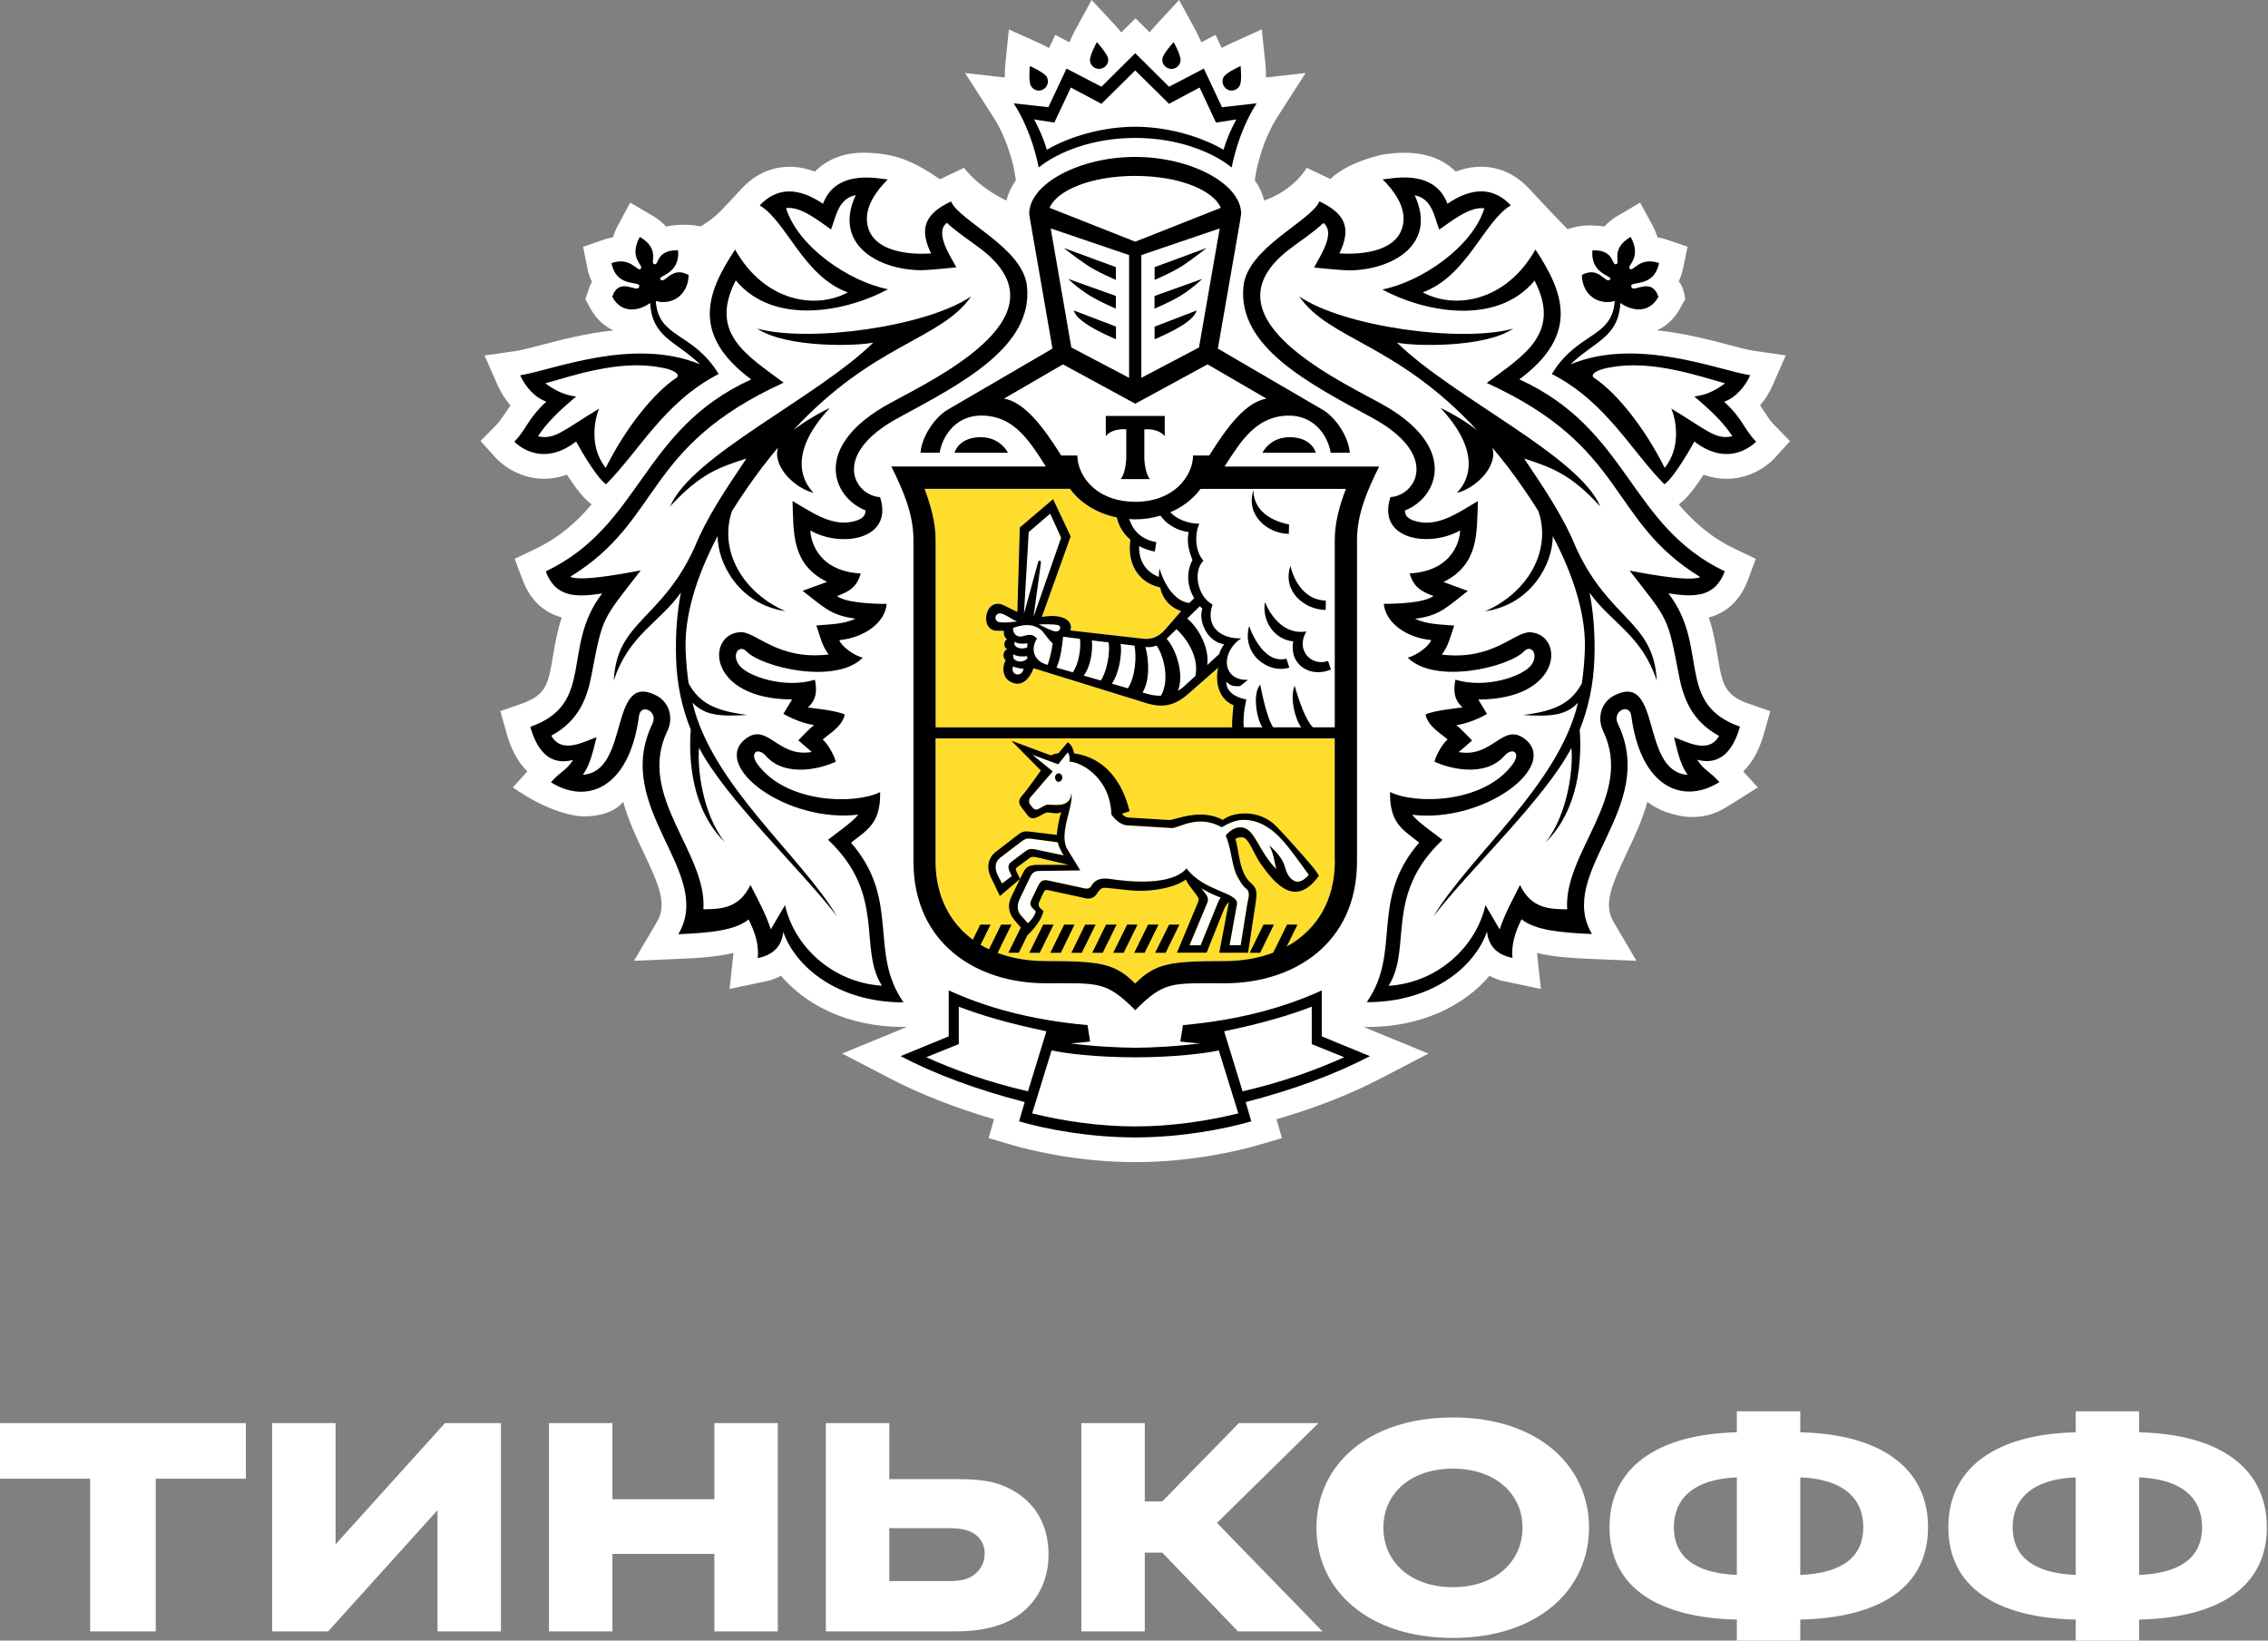 <?xml version="1.0" encoding="UTF-8"?> <svg xmlns="http://www.w3.org/2000/svg" width="940" height="680" viewBox="0 0 940 680" fill="none"><rect x="0" y="0" width="940" height="680" fill="#808080" stroke="none"/> <g clip-path="url(#clip0_894_829)"> <path d="M735.146 175.919C733.669 174.416 732.804 173.04 731.581 171.129C730.945 170.161 730.257 169.116 729.493 167.995C731.607 165.55 733.39 162.722 734.739 159.613L740.138 147.308L726.846 145.397C724.605 145.066 720.989 144.123 716.762 143.003C708.614 140.863 698.149 138.11 686.742 136.913C690.637 135.206 693.948 132.123 696.264 127.945L698.454 123.997C698.454 123.997 697.868 118.468 695.73 116.736C696.545 115.029 697.181 113.143 697.615 111.079L699.422 102.264L690.917 99.36C689.594 98.902 688.27 98.57 686.97 98.367C686.487 96.762 685.774 95.054 684.806 93.246L679.764 83.997L670.674 89.322C668.408 90.647 666.499 92.176 664.945 93.883C663.596 93.628 662.144 93.5 660.616 93.5C660.616 93.5 655.422 92.914 649.693 95.003L642.359 87.386L633.676 78.112C625.554 69.425 614.554 66.852 603.35 71.132C599.072 66.852 592.401 63.31 582.038 63.31C578.524 63.31 575.442 63.743 573.635 63.973C573.635 63.973 559.375 66.571 551.355 74.189L541.628 69.552C535.109 79.819 523.957 83.081 523.957 83.081C523.193 80.074 521.893 77.271 520.035 74.698L520.672 71.081C520.672 70.979 522.861 58.725 529.533 48.33L541.144 30.241L524.695 32.101C524.745 30.47 524.67 28.534 524.44 26.241L522.963 12.177L510.079 18.012C508.653 18.648 507.456 19.286 506.336 19.872L503.79 14.445L497.883 17.502C497.297 16.05 496.533 14.394 495.489 12.484L488.691 0L479.04 10.42C478.046 11.49 477.206 12.484 476.493 13.427L470.637 7.592L464.73 13.452C463.991 12.509 463.176 11.515 462.183 10.446L452.431 0L445.606 12.535C444.563 14.445 443.825 16.076 443.239 17.528L437.357 14.471L434.81 19.898C433.69 19.312 432.493 18.674 431.067 18.012L418.132 12.203L416.706 26.318C416.477 28.585 416.401 30.495 416.452 32.126L399.977 30.267L411.613 48.355C418.31 58.725 420.449 70.979 420.449 71.081L421.06 74.698C419.202 77.297 417.878 80.1 417.139 83.105C417.139 83.105 406.597 78.597 399.544 69.552L389.614 74.29C378.283 66.648 371.254 63.667 359.032 63.31C348.669 63.03 341.998 66.852 337.72 71.132C326.491 66.877 315.516 69.45 307.419 78.138C307.419 78.138 302.097 83.921 298.736 87.412C295.375 90.927 290.41 93.832 290.41 93.832C290.41 93.832 283.356 92.252 276.1 93.908C274.547 92.201 272.611 90.672 270.32 89.322L261.203 83.997L256.187 93.296C255.22 95.08 254.532 96.762 254.074 98.367C252.776 98.57 251.452 98.902 250.128 99.36L241.673 102.315L243.431 111.079C243.863 113.194 244.474 115.08 245.314 116.786C244.831 117.729 244.399 118.723 244.042 119.767L242.616 124.022L244.78 127.971C247.072 132.123 250.356 135.232 254.278 136.939C242.845 138.136 232.405 140.888 224.232 143.028C220.03 144.123 216.414 145.092 214.174 145.422L200.831 147.359L203.861 154.237L206.28 159.715C207.655 162.773 209.463 165.601 211.551 168.046C210.761 169.167 207.4 174.441 205.898 175.944L199.15 182.797L205.618 189.93C206.433 190.797 213.69 198.415 225.428 198.44C228.636 198.44 231.819 197.88 234.977 196.759C238.108 201.651 241.826 206.619 245.212 209.064C238.974 216.401 231.87 222.771 221.762 227.586L213.308 231.612L216.949 241.267C219.317 247.101 223.926 253.496 232.838 255.941C230.928 261.649 230.012 267.05 229.197 271.865C227.287 283.304 226.472 288.042 216.414 291.584L207.375 294.743L209.972 303.966C212.06 311.481 215.192 316.45 218.578 319.736L212.57 326.36C212.57 326.36 226.829 337.061 240.808 338.36C241.011 338.386 252.928 339.15 258.275 332.322C260.414 340.066 263.801 347.201 266.882 353.672C273.197 366.971 276.558 374.843 272.331 382.027L262.782 398.231L281.549 397.441C289.748 397.109 297.361 396.6 303.956 394.969C303.956 395.327 303.931 395.657 303.905 395.989L302.377 409.899L318.826 406.435C320.558 405.925 322.188 405.237 323.665 404.447C333.849 416.37 351.164 425.669 374.489 425.669H375.838L349.025 436.675L368.555 446.841C381.414 453.541 395.7 459.147 411.996 463.91L409.729 471.733L419.533 474.611C425.186 476.267 445.632 481.694 470.535 481.694C495.438 481.694 515.859 476.267 521.537 474.611L531.315 471.733L529.048 463.936C545.371 459.172 559.656 453.567 572.514 446.867L592.044 436.701L565.206 425.695H566.556C589.88 425.695 607.169 416.396 617.355 404.472C618.832 405.262 620.462 405.95 622.192 406.46L638.641 409.925L637.139 396.04C637.113 395.708 637.089 395.352 637.089 394.995C643.658 396.626 651.297 397.109 659.47 397.467L678.236 398.256L668.739 382.078C664.486 374.894 667.873 367.022 674.163 353.723C677.244 347.252 680.63 340.117 682.769 332.373C686.385 335.124 690.281 336.78 694.151 337.647C694.151 337.647 697.156 338.539 700.033 338.614C708.334 338.869 712.485 336.5 718.188 332.908L728.552 326.386L722.491 319.762C725.878 316.501 729.01 311.532 731.098 304.043L733.72 294.794L724.656 291.636C714.572 288.093 713.783 283.355 711.874 271.915C711.059 267.101 710.167 261.675 708.232 255.992C717.144 253.522 721.727 247.126 724.096 241.318L727.712 231.637L719.258 227.611C709.149 222.797 702.044 216.427 695.781 209.089C699.192 206.644 702.91 201.675 706.068 196.784C709.199 197.906 712.383 198.44 715.617 198.466C727.355 198.466 734.637 190.848 735.427 189.981L741.894 182.848L735.146 175.919Z" fill="white"></path> <path fill-rule="evenodd" clip-rule="evenodd" d="M387.787 301.469V223.764C387.787 216.529 385.699 209.292 383.203 202.644H443.475C449 210.235 459.032 215.33 470.542 215.33C482 215.33 492.032 210.235 497.583 202.644H557.854C555.307 209.318 553.245 216.529 553.245 223.764V301.469H387.787ZM470.516 407.656C462.088 399.275 456.078 398.357 433.366 398.357C406.222 398.357 387.787 382.434 387.787 356.983V306.029H553.22V356.983C553.22 382.434 534.81 398.357 507.616 398.357C484.928 398.332 478.918 399.275 470.516 407.656Z" fill="#FFDD2D"></path> <path d="M397.383 417.263V432.779L383.914 438.205C395.295 443.377 409.428 448.523 426.029 452.319L433.668 427.428C417.373 424.091 406.015 420.601 397.383 417.263Z" fill="white"></path> <path d="M470.508 438.282C454.593 438.282 441.2 436.626 435.853 435.403L427.781 461.517C440.462 464.625 455.306 466.918 470.508 466.918C485.658 466.918 500.503 464.651 513.235 461.517L505.138 435.403C499.79 436.651 486.448 438.282 470.508 438.282Z" fill="white"></path> <path d="M543.642 417.263C534.985 420.601 523.654 424.066 507.357 427.454L515.022 452.345C531.65 448.548 545.73 443.402 557.112 438.231L543.668 432.804V417.263H543.642Z" fill="white"></path> <path d="M369.168 166.95C390.251 155.562 441.788 130.493 406.852 103.461C402.091 99.793 396.846 96.48 392.44 92.379C386.992 96.582 394.478 107.028 396.362 110.85C396.362 110.85 384.725 112.021 381.95 112.021C363.973 111.945 345.13 101.296 354.679 80.889C347.524 82.367 346.658 89.245 344.469 95.13C339.885 92.022 331.915 85.348 325.779 86.29C330.769 102.263 351.777 116.659 368.072 119.919C351.598 128.887 321.042 135.562 304.976 116.25C293.695 138.085 309.406 147.205 324.811 158.644C266.17 185.421 274.828 215.458 236.353 239.101C241.343 241.444 263.598 236.732 265.584 236.451C257.232 247.279 253.336 251.865 250.892 257.139C248.549 262.081 247.505 267.661 245.189 279.686C243.38 289.189 240.07 298.666 228.51 304.959C233.043 313.162 243.101 306.742 247.302 305.647C246.741 306.513 245.315 316.398 241.547 321.162C261.306 319.888 252.165 278.208 271.925 288.246C277.501 291.049 279.182 297.622 276.609 302.997C263.623 329.799 293.135 353.416 291.53 376.906C298.788 376.855 306.3 376.652 311.035 366.843C313.506 371.734 317.325 378.613 319.464 385.237L325.371 375.174C329.012 391.836 344.545 407.224 365.527 408.6C355.52 392.753 367.513 371.123 343.196 348.117C346.225 345.671 353.228 340.958 355.723 337.748C325.881 341.264 294.739 317.646 308.871 306.437C318.114 299.125 322.163 314.309 336.422 311.761L330.846 306.946C332.806 305.009 335.047 302.488 337.364 300.577C331.304 299.839 324.683 295.966 324.683 295.966L328.299 289.978C293.339 289.927 292.447 263.177 306.655 262.107C313.327 261.623 321.959 273.928 343.475 271.354C340.725 268.043 339.631 263.024 338.331 259.33C343.526 258.846 349.638 258.897 354.552 256.502C344.036 255.152 341.387 251.61 332.628 244.987L342.788 241.267C328.045 233.904 328.936 221.089 328.478 207.738C336.193 212.171 345.258 219.051 354.933 215.866C357.225 215.101 358.702 214.032 358.753 211.637C344.952 206.109 336.092 184.835 369.168 166.95ZM343.985 169.039C325.524 188.784 333.519 200.605 337.237 204.248C330.361 202.771 320.101 194.006 322.442 185.523C320.254 188.147 318.013 191 315.721 193.93C311.137 200.045 307.038 206.032 303.397 211.841C297.795 228.502 308.056 245.7 325.524 253.317C306.121 250.464 297.413 233.191 297.464 222.185C288.195 239.713 283.764 255.712 284.172 269.139C284.35 274.132 284.783 278.794 285.445 283.201C289.902 291.66 297.057 294.769 309.813 296.322C298.228 297.061 292.091 296.526 287.05 291.227C294.943 325.188 331.864 354.588 346.888 379.759C331.838 360.193 300.698 331.048 289.8 309.978C288.959 317.595 290.996 337.111 300.468 349.11C286.514 335.379 285.42 314.589 286.337 302.411C282.797 293.647 280.557 283.864 280.251 272.731C279.97 262.489 280.683 253.598 282.237 245.623C273.426 258.158 260.695 262.998 254.431 282.081C255.653 257.469 274.013 257.088 287.763 227.203C293.084 214.134 300.824 202.847 309.381 190.058C298.508 193.625 290.36 196.172 277.78 209.955C286.718 188.809 338.357 165.04 362.013 142.033C354.908 143.537 325.906 144.275 313.862 136.225C335.684 142.135 384.242 135.384 402.575 122.849C389.92 141.065 362.369 142.11 328.835 178.339C333.112 174.924 338.816 171.485 343.985 169.039Z" fill="white"></path> <path d="M695.809 279.688C693.493 267.663 692.474 262.083 690.131 257.141C687.713 251.867 683.791 247.282 675.414 236.453C677.4 236.734 699.706 241.448 704.671 239.104C666.196 215.461 674.853 185.423 616.187 158.647C631.592 147.208 647.303 138.087 636.022 116.228C619.956 135.565 589.4 128.89 572.925 119.897C589.247 116.635 610.228 102.267 615.219 86.266C609.057 85.324 601.087 91.999 596.504 95.081C594.314 89.197 593.473 82.318 586.318 80.815C595.867 101.247 576.999 111.896 558.997 111.973C556.247 111.973 544.636 110.801 544.636 110.801C546.495 106.979 553.981 96.534 548.506 92.33C544.101 96.458 538.907 99.744 534.12 103.413C499.159 130.444 550.747 155.539 571.83 166.901C604.856 184.786 596.071 206.06 582.245 211.511C582.296 213.906 583.773 214.977 586.09 215.741C595.714 218.951 604.831 212.073 612.495 207.614C612.062 220.964 612.978 233.804 598.236 241.142L608.37 244.861C599.611 251.485 596.987 255.027 586.471 256.377C591.36 258.772 597.523 258.721 602.692 259.205C601.367 262.899 600.222 267.918 597.523 271.23C619.064 273.777 627.722 261.498 634.342 261.981C648.499 263.052 647.659 289.802 612.673 289.853L616.289 295.84C616.289 295.84 609.668 299.713 603.582 300.452C605.9 302.337 608.166 304.885 610.126 306.821L604.55 311.637C618.784 314.184 622.859 299 632.101 306.312C646.233 317.522 615.117 341.138 585.25 337.623C587.77 340.833 594.773 345.572 597.802 348.018C573.46 370.998 585.428 392.653 575.471 408.525C596.402 407.124 611.935 391.736 615.627 375.074L621.534 385.137C623.647 378.513 627.518 371.635 629.937 366.743C634.647 376.552 642.21 376.756 649.493 376.807C647.837 353.317 677.324 329.7 664.388 302.898C661.792 297.548 663.471 290.975 669.049 288.147C688.858 278.108 679.666 319.79 699.451 321.063C695.657 316.298 694.257 306.414 693.721 305.548C697.897 306.644 707.931 313.063 712.462 304.834C700.979 298.668 697.669 289.191 695.809 279.688ZM658.812 245.6C660.366 253.6 661.154 262.466 660.798 272.708C660.467 283.841 658.251 293.624 654.712 302.388C655.603 314.567 654.535 335.355 640.58 349.088C650.027 337.063 652.09 317.573 651.249 309.955C640.3 331.024 609.185 360.17 594.11 379.737C609.159 354.565 646.08 325.139 653.999 291.204C648.906 296.477 642.821 297.039 631.21 296.3C643.941 294.745 651.096 291.637 655.552 283.179C656.214 278.797 656.648 274.109 656.825 269.116C657.259 255.689 652.803 239.689 643.534 222.161C643.611 233.167 634.902 250.44 615.474 253.294C632.891 245.651 643.177 228.454 637.601 211.818C633.985 206.009 629.912 199.996 625.277 193.907C622.985 190.977 620.745 188.124 618.53 185.5C620.872 193.983 610.611 202.747 603.735 204.225C607.479 200.582 615.449 188.76 597.013 169.016C602.182 171.462 607.886 174.901 612.189 178.264C578.654 142.036 551.129 141.017 538.423 122.776C556.781 135.311 605.34 142.087 627.136 136.15C615.117 144.201 586.09 143.462 578.985 141.959C602.641 164.965 654.331 188.736 663.243 209.882C650.664 196.098 642.49 193.551 631.668 189.984C640.249 202.798 647.939 214.06 653.261 227.129C667.036 257.013 685.421 257.371 686.617 282.007C680.354 262.975 667.647 258.135 658.812 245.6Z" fill="white"></path> <path d="M497.552 202.617C492.025 210.209 481.968 215.304 470.535 215.304C467.861 215.304 465.289 214.999 462.845 214.54C463.533 217.674 465.137 220.91 468.472 223.686C467.123 232.781 471.044 241.291 480.797 243.508C481.84 248.145 484.693 251.635 489.531 253.29L482.731 261.138C480.109 264.144 476.697 265.112 473.947 264.756L443.596 261.316C444.919 257.953 441.405 254.055 431.78 255.711L443.697 222.336L436.439 206.872L422.665 218.642L421.646 253.647L415.713 250.769C408.074 247.456 405.808 261.392 413.091 261.443L416.019 261.469C415.815 262.895 416.273 264.475 417.419 264.985C416.044 265.545 415.636 268.118 417.343 269.036C415.611 269.876 415.357 272.526 416.757 273.673C415.255 276.245 414.974 281.825 420.297 283.227C424.676 284.373 427.426 279.684 428.318 276.959L475.551 291.583C482.197 293.494 486.984 292.423 492.535 287.558L504.86 276.78C503.306 283.838 505.826 290.181 511.2 292.296C511.2 292.296 510.359 298.767 510.69 301.443L527.215 301.468H553.238V223.763C553.238 216.528 555.302 209.292 557.848 202.617H527.215H497.552Z" fill="white"></path> <path d="M426.818 333.367L427.735 334.514C429.008 336.094 429.772 335.711 431.223 334.871L433.362 333.725C434.712 332.705 443.497 336.069 443.98 328.757C444.948 334.208 438.455 345.698 442.376 352.119L447.647 360.756L430.434 361.011C428.55 361.011 427.557 362.157 427.048 363.176L422.54 372.526C421.368 374.997 421.445 377.545 422.922 379.252L425.978 382.691C425.978 382.691 428.474 380.577 429.287 377.8L427.938 376.398C426.818 375.328 426.818 374.309 427.429 372.984L430.204 367.227C431.274 364.959 432.369 364.475 434.814 365.061L448.742 368.067C449.76 368.323 451.416 368.806 452.408 367.099C454.114 364.067 457.119 363.864 460.175 364.348C467.813 365.494 485.46 367.329 491.749 359.966C499.133 369.775 513.571 369.775 512.629 374.92L509.573 391.786H514.156L516.957 374.539C517.262 372.526 518.511 369.775 516.346 368.221C515.455 367.533 515.048 367.176 513.035 363.711C510.413 359.125 510.541 352.246 508.019 346.31C510.413 343.482 513.01 342.514 515.276 343.049C520.369 344.297 521.744 353.087 528.975 360.245C528.161 357.061 527.805 353.571 526.098 350.539C526.098 350.539 531.114 354.437 532.413 358.997C533.228 361.851 534.068 363.94 536.64 365.265C538.346 365.876 540.383 365.061 542.421 362.615C542.421 362.615 537.658 355.839 534.17 351.406C529.383 345.316 522.991 339.202 514.284 339.915C511.533 340.145 508.885 341.393 506.365 342.896C496.459 337.342 488.77 343.227 485.714 343.227L467.177 342.131C463.536 341.903 460.658 337.673 460.658 337.673C460.2 321.98 447.596 315.737 443.242 315.737C443.242 315.737 443.65 312.909 442.503 311.916L438.633 316.782L427.887 312.858L436.316 319.763L427.174 330.387C426.233 331.432 426.36 332.807 426.818 333.367Z" fill="white"></path> <path d="M414.675 355.403C412.078 357.415 412.205 360.218 413.759 363.352L415.312 366.256L419.36 363.173L418.444 361.186C417.782 359.785 417.808 358.358 418.953 357.466L424.759 353.084C426.389 351.887 426.898 351.76 428.63 352.014L440.876 354.588C440.876 354.588 439.018 351.887 438.407 349.135L426.872 347.606C425.242 347.403 424.25 348.091 422.824 349.186L414.675 355.403Z" fill="white"></path> <path d="M492.994 391.785H497.629L505.063 373.467C505.318 372.83 505.674 372.55 505.955 372.015C502.619 370.69 500.658 369.773 497.883 368.168C499.742 370.665 501.193 371.735 500.429 374.053L492.994 391.785Z" fill="white"></path> <path d="M496.941 144.022L505.522 94.674L473.006 105.731V156.608L496.941 144.022ZM478.505 110.724L500.072 102.776C500.072 102.776 495.871 106.189 490.855 109.628C486.399 112.711 478.505 115.998 478.505 115.998V110.724ZM478.505 122.673L498.239 115.615C498.239 115.615 495.871 118.113 490.88 121.552C486.424 124.609 478.531 127.895 478.531 127.895V122.673H478.505ZM478.505 135.36L495.871 128.685C495.871 128.685 495.871 130.8 490.855 134.214C486.399 137.297 478.505 140.583 478.505 140.583V135.36Z" fill="white"></path> <path d="M439.089 187.663L439.802 188.81H446.499L446.575 189.982C446.652 191.104 446.907 192.25 447.288 193.421C448.333 196.606 450.395 199.944 453.705 202.644C457.55 205.753 463.101 207.995 470.485 207.995C486.502 207.995 493.733 197.626 494.421 189.982L494.472 188.81H501.193L501.906 187.663C508.222 177.779 515.937 166.798 524.899 165.219L500.455 151.027L470.485 167.333L440.489 151.027L416.07 165.219C425.034 166.773 432.749 177.779 439.089 187.663Z" fill="white"></path> <path d="M467.969 156.608V105.731L435.504 94.674L444.033 144.022L467.969 156.608ZM462.494 140.634C462.494 140.634 454.6 137.323 450.145 134.265C445.129 130.851 445.129 128.711 445.129 128.711L462.519 135.386V140.634H462.494ZM462.494 110.724V115.998C462.494 115.998 454.6 112.711 450.145 109.628C445.103 106.189 440.876 102.776 440.876 102.776L462.494 110.724ZM462.494 122.673V127.921C462.494 127.921 454.6 124.635 450.145 121.577C445.103 118.138 442.761 115.641 442.761 115.641L462.494 122.673Z" fill="white"></path> <path d="M470.508 72.915C451.945 72.915 438.017 79.004 434.986 86.138L470.508 100.176L505.978 86.138C502.973 79.004 489.07 72.915 470.508 72.915Z" fill="white"></path> <path d="M470.512 52.532C484.186 52.532 497.885 56.685 507.102 62.061C508.605 57.093 510.209 53.551 512.399 49.501L503.997 50.8L497.197 36.278L484.492 43.03L470.512 29.196L456.507 43.03L443.827 36.278L436.978 50.8L428.574 49.501C430.764 53.551 432.343 57.093 433.897 62.061C443.14 56.685 456.788 52.532 470.512 52.532Z" fill="white"></path> <path d="M702.224 164.376C706.807 163.791 710.5 162.262 715.007 158.898C705.305 156.326 684.985 148.963 667.645 152.275C661.916 153.039 658.734 155.357 660.77 156.682C670.09 162.873 681.599 177.216 689.976 193.956C697.335 184.809 694.254 172.809 692.7 169.37C707.367 178.21 711.213 182.516 718.011 180.834C714.369 175.255 709.251 170.236 702.224 164.376Z" fill="white"></path> <path d="M251.045 193.932C259.422 177.194 270.931 162.851 280.276 156.659C282.364 155.335 279.13 153.016 273.452 152.252C256.086 148.966 235.716 156.303 226.015 158.876C230.572 162.24 234.188 163.768 238.823 164.354C231.77 170.239 226.651 175.233 223.01 180.812C229.859 182.493 233.679 178.188 248.32 169.347C246.818 172.812 243.711 184.786 251.045 193.932Z" fill="white"></path> <path fill-rule="evenodd" clip-rule="evenodd" d="M352.718 349.29C359.466 343.939 365.067 341.263 364.788 328.296C354.653 333.493 325.906 333.213 313.887 316.653C310.5 311.94 314.116 309.571 317.4 313.29C325.625 322.615 340.852 318.386 346.403 315.71C345.512 312.501 343.042 308.322 340.98 306.539C343.068 304.501 348.95 301.443 350.146 296.195C347.014 294.488 334.817 293.265 334.817 293.265C336.779 291.38 339.222 288.756 337.746 281.75C325.294 285.572 309.889 280.374 306.401 275.763C302.963 271.227 306.478 266.973 309.38 269.979C315.593 276.501 346.199 283.966 357.582 272.629C353.355 271.457 348.695 267.686 347.854 265.342C358.397 264.273 366.799 258.056 367.487 250.311C361.655 250.311 350.655 249.878 346.886 247.075C351.928 245.216 355.137 243.381 356.741 237.725C337.466 236.554 335.938 222.235 335.836 219.866C348.389 227.101 370.491 223.891 364.762 206.057C354.322 205.497 343.806 188.606 372.503 173.09C398.603 158.951 428.267 143.715 425.644 118.621C423.938 102.57 397.533 91.615 394.172 83.488C383.146 88.736 380.931 94.825 385.896 105.041C385.896 105.041 361.324 107.487 359.389 92.354C358.549 85.577 363.081 79.233 367.945 74.367C365.195 74.367 346.683 69.399 341.106 84.481C330.743 77.399 321.857 77.654 314.88 85.143C326.032 91.767 332.933 114.493 351.368 121.193C338.254 128.301 317.044 125.321 304.669 103.461C292.956 121.117 286.209 138.594 311.341 157.269C265.634 178.083 265.966 217.879 226.192 236.833C230.215 247.661 238.72 247.661 249.568 245.98C232.379 268.323 247.021 291.711 219.801 301.265C222.347 310.386 227.465 317.672 237.498 314.997C234.646 319.455 232.762 319.353 228.331 324.245C243.201 333.621 260.848 326.844 264.845 296.755C265.558 291.38 272.942 294.743 270.396 300.017C253.437 335.099 296.318 361.493 281.142 387.225C294.509 386.663 304.72 385.619 310.271 381.11C312.996 386.511 314.651 391.861 314.04 397.135C321.424 395.632 324.123 391.275 324.632 386.231C329.471 400.371 346.785 415.478 374.489 415.478C359.797 394.486 373.471 373.212 352.718 349.29ZM325.37 375.148L319.464 385.211C317.349 378.587 313.505 371.709 311.035 366.818C306.274 376.626 298.762 376.83 291.53 376.881C293.134 353.391 263.623 329.774 276.609 302.972C279.206 297.622 277.5 291.049 271.923 288.221C252.139 278.183 261.305 319.863 241.547 321.137C245.315 316.372 246.74 306.488 247.301 305.621C243.099 306.717 233.041 313.137 228.51 304.934C240.07 298.641 243.38 289.164 245.188 279.661C247.479 267.635 248.549 262.056 250.866 257.113C253.31 251.84 257.206 247.254 265.558 236.426C263.572 236.706 241.343 241.42 236.327 239.076C274.802 215.433 266.144 185.395 324.785 158.619C309.405 147.18 293.694 138.059 304.95 116.226C321.016 135.537 351.547 128.862 368.047 119.894C351.751 116.633 330.743 102.264 325.778 86.265C331.914 85.322 339.884 91.997 344.443 95.105C346.658 89.194 347.524 82.341 354.679 80.863C345.13 101.27 363.973 111.92 381.95 111.997C384.75 111.997 396.362 110.824 396.362 110.824C394.502 107.003 386.991 96.557 392.44 92.354C396.845 96.481 402.091 99.767 406.852 103.436C441.813 130.492 390.25 155.562 369.167 166.951C336.09 184.835 344.952 206.134 358.753 211.561C358.702 213.955 357.225 215.025 354.933 215.79C345.258 219 336.192 212.095 328.477 207.662C328.935 221.013 328.019 233.853 342.787 241.19L332.627 244.884C341.361 251.534 344.035 255.049 354.551 256.425C349.637 258.82 343.551 258.769 338.331 259.254C339.656 262.947 340.725 267.967 343.475 271.278C321.959 273.827 313.327 261.546 306.655 262.031C292.447 263.1 293.338 289.852 328.299 289.903L324.683 295.889C324.683 295.889 331.303 299.762 337.39 300.5C335.072 302.386 332.831 304.934 330.871 306.869L336.447 311.685C322.163 314.232 318.139 299.048 308.87 306.36C294.739 317.57 325.88 341.188 355.722 337.671C353.228 340.882 346.199 345.621 343.195 348.066C367.512 371.047 355.519 392.702 365.526 408.575C344.545 407.198 329.012 391.784 325.37 375.148Z" fill="black"></path> <path fill-rule="evenodd" clip-rule="evenodd" d="M286.999 291.229C292.066 296.502 298.177 297.063 309.762 296.324C297.006 294.77 289.851 291.661 285.395 283.204C284.758 278.822 284.326 274.133 284.147 269.14C283.74 255.713 288.17 239.714 297.439 222.186C297.388 233.166 306.071 250.439 325.499 253.318C308.032 245.676 297.77 228.478 303.371 211.842C307.013 206.033 311.113 200.02 315.696 193.932C317.987 191.002 320.228 188.148 322.418 185.524C320.075 194.008 330.337 202.772 337.212 204.249C333.494 200.606 325.499 188.811 343.96 169.067C338.816 171.512 333.112 174.951 328.784 178.314C362.294 142.086 389.869 141.067 402.525 122.826C384.191 135.361 335.634 142.137 313.812 136.2C325.855 144.251 354.858 143.512 361.962 142.009C338.333 165.015 286.693 188.786 277.731 209.932C290.309 196.123 298.457 193.601 309.355 190.059C300.775 202.874 293.06 214.135 287.737 227.205C273.987 257.063 255.603 257.446 254.406 282.057C260.671 262.974 273.402 258.134 282.212 245.599C280.659 253.599 279.92 262.465 280.2 272.707C280.506 283.84 282.747 293.623 286.286 302.387C285.395 314.566 286.464 335.354 300.418 349.087C290.946 337.087 288.908 317.572 289.749 309.954C300.673 331.023 331.814 360.169 346.863 379.736C331.814 354.59 294.918 325.189 286.999 291.229Z" fill="black"></path> <path fill-rule="evenodd" clip-rule="evenodd" d="M631.691 190.057C642.513 193.624 650.687 196.147 663.265 209.955C654.354 188.809 602.638 165.039 579.008 142.034C586.112 143.511 615.14 144.276 627.159 136.225C605.363 142.161 556.805 135.384 538.445 122.849C551.127 141.091 578.678 142.11 612.212 178.338C607.909 174.975 602.205 171.536 597.036 169.09C615.472 188.835 607.502 200.656 603.759 204.299C610.633 202.822 620.895 194.058 618.552 185.573C620.768 188.198 623.008 191.051 625.3 193.981C629.908 200.096 633.983 206.082 637.624 211.891C643.226 228.554 632.939 245.75 615.522 253.368C634.951 250.515 643.659 233.215 643.558 222.235C652.851 239.763 657.282 255.763 656.874 269.189C656.696 274.182 656.263 278.845 655.601 283.253C651.12 291.71 643.965 294.819 631.233 296.373C642.845 297.086 648.93 296.552 654.022 291.278C646.103 325.239 609.207 354.639 594.133 379.81C609.207 360.244 640.298 331.099 651.273 310.028C652.113 317.646 650.076 337.161 640.604 349.162C654.557 335.43 655.627 314.64 654.735 302.462C658.249 293.698 660.464 283.915 660.821 272.781C661.152 262.539 660.362 253.648 658.835 245.674C667.67 258.208 680.376 263.05 686.666 282.132C685.469 257.495 667.085 257.113 653.309 227.254C647.962 214.107 640.272 202.847 631.691 190.057Z" fill="black"></path> <path fill-rule="evenodd" clip-rule="evenodd" d="M691.481 245.927C702.303 247.635 710.809 247.635 714.857 236.807C675.083 217.852 675.415 178.082 629.708 157.243C654.84 138.593 648.068 121.09 636.38 103.435C624.03 125.294 602.744 128.275 589.681 121.167C608.065 114.466 615.017 91.741 626.169 85.117C619.192 77.626 610.28 77.372 599.917 84.454C594.315 69.372 575.829 74.34 573.053 74.34C577.891 79.18 582.475 85.525 581.609 92.327C579.7 107.461 555.128 105.014 555.128 105.014C560.093 94.798 557.877 88.709 546.852 83.46C543.491 91.588 517.112 102.543 515.38 118.593C512.732 143.688 542.446 158.923 568.521 173.064C597.217 188.579 586.702 205.496 576.287 206.031C570.507 223.865 592.609 227.075 605.187 219.839C605.136 222.209 603.533 236.526 584.257 237.699C585.887 243.355 589.07 245.188 594.112 247.049C590.343 249.877 579.343 250.284 573.537 250.284C574.224 258.029 582.653 264.271 593.195 265.316C592.354 267.66 587.67 271.431 583.467 272.602C594.85 283.939 625.456 276.475 631.67 269.953C634.521 266.947 638.01 271.201 634.597 275.736C631.083 280.372 615.704 285.57 603.227 281.722C601.801 288.704 604.195 291.353 606.155 293.239C606.155 293.239 593.959 294.461 590.801 296.169C591.998 301.417 597.905 304.448 599.968 306.512C597.879 308.295 595.41 312.473 594.519 315.684C600.12 318.384 615.347 322.588 623.521 313.263C626.831 309.569 630.447 311.913 627.06 316.627C615.042 333.186 586.295 333.441 576.135 328.269C575.854 341.237 581.456 343.913 588.204 349.262C567.426 373.186 581.151 394.459 566.458 415.401C594.137 415.401 611.452 400.293 616.29 386.153C616.85 391.172 619.497 395.554 626.856 397.057C626.297 391.783 627.926 386.433 630.625 381.032C636.227 385.542 646.438 386.586 659.805 387.146C644.655 361.415 687.535 335.021 670.526 299.939C668.005 294.665 675.389 291.302 676.102 296.678C680.074 326.766 697.746 333.543 712.641 324.168C708.16 319.276 706.301 319.378 703.449 314.919C713.482 317.594 718.575 310.308 721.146 301.187C694.054 291.659 708.695 268.271 691.481 245.927ZM693.773 305.646C694.309 306.512 695.709 316.397 699.502 321.162C679.718 319.887 688.884 278.207 669.1 288.245C663.523 291.048 661.869 297.621 664.44 302.996C677.375 329.798 647.889 353.416 649.545 376.905C642.262 376.855 634.699 376.65 629.989 366.841C627.569 371.734 623.674 378.612 621.561 385.236L615.653 375.173C611.986 391.834 596.453 407.223 575.523 408.624C585.48 392.777 573.511 371.121 597.854 348.116C594.799 345.67 587.796 340.932 585.276 337.721C615.143 341.237 646.259 317.621 632.128 306.41C622.885 299.098 618.81 314.283 604.576 311.734L610.153 306.92C608.192 304.984 605.926 302.461 603.608 300.551C609.695 299.812 616.315 295.939 616.315 295.939L612.699 289.952C647.66 289.901 648.5 263.15 634.368 262.08C627.722 261.596 619.065 273.901 597.549 271.329C600.273 268.016 601.394 262.997 602.718 259.303C597.523 258.819 591.386 258.87 586.498 256.475C597.014 255.125 599.662 251.584 608.396 244.96L598.262 241.24C613.004 233.877 612.063 221.062 612.521 207.713C604.831 212.146 595.715 219.024 586.116 215.84C583.824 215.075 582.322 214.005 582.271 211.61C596.097 206.158 604.908 184.885 571.857 167C550.799 155.612 499.21 130.542 534.146 103.511C538.933 99.843 544.127 96.531 548.507 92.429C553.981 96.632 546.496 107.078 544.636 110.9C544.636 110.9 556.248 112.071 558.997 112.071C577 111.995 595.868 101.346 586.319 80.913C593.475 82.391 594.315 89.295 596.504 95.18C601.088 92.072 609.033 85.423 615.22 86.365C610.204 102.34 589.247 116.734 572.926 119.994C589.4 128.963 619.956 135.638 636.023 116.326C647.278 138.16 631.593 147.281 616.188 158.72C674.855 185.471 666.172 215.534 704.671 239.177C699.706 241.52 677.401 236.807 675.415 236.526C683.817 247.354 687.739 251.94 690.132 257.214C692.475 262.156 693.494 267.711 695.811 279.761C697.644 289.264 700.979 298.741 712.488 305.035C707.982 313.162 697.95 306.741 693.773 305.646Z" fill="black"></path> <path fill-rule="evenodd" clip-rule="evenodd" d="M414.414 371.405L422.792 364.297L421.518 361.749C420.602 359.915 421.086 359.813 422.054 359.1L426.485 355.813C427.502 354.972 428.572 355.074 429.82 355.38L443.085 358.488H429.081C425.847 358.691 424.906 359.94 423.734 362.335L422.767 364.297L419.177 371.685C417.954 374.233 417.317 377.621 420.526 381.442L423.072 384.474L417.928 394.895H422.257L425.822 387.659C426.102 387.404 431.373 382.589 432.493 377.621C430.965 376.373 429.896 375.506 430.737 373.774L432.34 370.309C432.876 369.163 433.053 368.705 434.581 368.984L448.484 371.991C450.216 372.474 452.762 373.239 454.62 370.436C456.531 367.532 456.785 367.838 461.215 368.271L468.319 369.035C478.021 369.953 487.722 367.532 491.491 364.526C492.815 367.532 495.438 369.851 496.66 372.195C497.118 373.061 496.354 374.284 495.769 375.812L487.799 394.869H500.097L507.049 377.494C507.686 375.838 508.627 374.513 509.34 373.851L505.343 394.895H517.285L520.442 374.08C521.13 369.443 520.723 367.966 518.508 366.054C513.542 361.851 513.643 353.036 512.04 347.685C512.88 347.202 513.873 346.946 515.045 347.1C517.642 347.329 519.602 353.979 522.658 358.259C528.768 366.844 537.095 376.322 546.644 362.971C545.727 361.444 544.734 360.067 543.563 358.742L540.89 355.609C539.336 353.877 531.952 345.418 528.87 342.387C521.868 335.329 511.123 336.4 506.845 339.839C497.143 334.743 486.908 340.094 484.489 339.89L467.785 338.87C467.021 338.819 465.876 338.565 465.061 337.266L468.167 336.247C465.265 324.145 457.957 314.03 445.2 312.273C445.2 312.273 444.461 308.451 442.5 307.712L438.681 312.196C437.611 312.349 436.44 312.68 435.472 313.088L419.177 307.024L431.399 319.381C431.399 319.381 425.058 328.374 423.25 330.208C422.054 331.89 422.156 333.189 423.505 334.794L425.873 337.903C427.096 339.508 428.445 339.457 430.405 338.463L433.079 337.062C434.251 336.093 438.171 338.005 439.852 336.476C438.782 339.992 438.248 343.38 437.994 346.056L427.019 344.73C424.625 344.399 423.531 344.73 422.079 345.877L412.709 353.087C409.653 355.431 408.711 359.481 410.596 363.431L414.414 371.405ZM505.062 373.468L497.628 391.812H492.993L500.429 374.054C501.193 371.761 499.741 370.691 497.882 368.194C500.633 369.749 502.619 370.768 505.954 372.042C505.674 372.551 505.317 372.831 505.062 373.468ZM433.359 333.749L431.246 334.871C429.769 335.712 429.03 336.093 427.757 334.514L426.841 333.342C426.383 332.782 426.23 331.432 427.172 330.361L436.287 319.738L427.885 312.833L438.579 316.782L442.5 311.89C443.646 312.859 443.238 315.686 443.238 315.686C447.567 315.686 460.172 321.954 460.655 337.648C460.655 337.648 463.507 341.851 467.148 342.081L485.711 343.201C488.792 343.201 496.482 337.343 506.362 342.871C508.857 341.367 511.53 340.17 514.281 339.864C522.988 339.227 529.406 345.291 534.167 351.405C537.655 355.838 542.443 362.615 542.443 362.615C540.38 365.061 538.368 365.876 536.663 365.264C534.091 363.94 533.25 361.876 532.435 358.998C531.137 354.437 526.121 350.539 526.121 350.539C527.827 353.596 528.183 357.062 528.998 360.246C521.741 353.061 520.366 344.297 515.299 343.075C513.058 342.513 510.436 343.482 508.016 346.284C510.563 352.22 510.436 359.1 513.058 363.71C515.045 367.15 515.477 367.455 516.369 368.22C518.508 369.749 517.31 372.525 516.98 374.539L514.23 391.786H509.595L512.651 374.92C513.593 369.774 499.156 369.774 491.771 359.966C485.482 367.328 467.836 365.494 460.197 364.348C457.116 363.889 454.111 364.093 452.43 367.125C451.438 368.831 449.783 368.322 448.765 368.068L434.836 365.061C432.391 364.5 431.322 364.985 430.252 367.227L427.477 372.985C426.866 374.335 426.892 375.329 428.011 376.424L429.336 377.825C428.547 380.576 426.026 382.691 426.026 382.691L422.995 379.277C421.518 377.544 421.443 375.048 422.614 372.602L427.121 363.175C427.655 362.132 428.623 361.01 430.507 361.01L447.72 360.755L442.449 352.169C438.528 345.724 445.047 334.234 444.053 328.807C443.519 336.068 434.734 332.756 433.359 333.749ZM414.669 355.405L422.818 349.188C424.269 348.093 425.236 347.38 426.892 347.583L438.401 349.112C439.037 351.864 440.871 354.564 440.871 354.564L428.623 351.991C426.892 351.788 426.383 351.864 424.753 353.036L418.947 357.418C417.802 358.31 417.751 359.736 418.413 361.138L419.354 363.15L415.306 366.207L413.752 363.303C412.173 360.22 412.073 357.392 414.669 355.405Z" fill="black"></path> <path fill-rule="evenodd" clip-rule="evenodd" d="M450.169 134.24C454.625 137.323 462.519 140.609 462.519 140.609V135.36L445.127 128.711C445.127 128.711 445.127 130.852 450.169 134.24Z" fill="black"></path> <path fill-rule="evenodd" clip-rule="evenodd" d="M462.489 127.919V122.672L442.756 115.614C442.756 115.614 445.099 118.111 450.141 121.55C454.596 124.608 462.489 127.919 462.489 127.919Z" fill="black"></path> <path fill-rule="evenodd" clip-rule="evenodd" d="M462.494 115.997V110.724L440.875 102.775C440.875 102.775 445.102 106.189 450.144 109.628C454.6 112.711 462.494 115.997 462.494 115.997Z" fill="black"></path> <path fill-rule="evenodd" clip-rule="evenodd" d="M523.219 187.663H545.321C544.404 184.452 540.966 181.217 534.524 181.217C528.414 181.217 524.747 184.733 523.219 187.663Z" fill="black"></path> <path fill-rule="evenodd" clip-rule="evenodd" d="M500.104 102.775L478.537 110.724V115.997C478.537 115.997 486.43 112.711 490.887 109.628C495.903 106.189 500.104 102.775 500.104 102.775Z" fill="black"></path> <path fill-rule="evenodd" clip-rule="evenodd" d="M495.903 128.711L478.537 135.386V140.634C478.537 140.634 486.43 137.323 490.887 134.265C495.903 130.852 495.903 128.711 495.903 128.711Z" fill="black"></path> <path fill-rule="evenodd" clip-rule="evenodd" d="M498.237 115.614L478.504 122.672V127.919C478.504 127.919 486.422 124.633 490.853 121.576C495.895 118.111 498.237 115.614 498.237 115.614Z" fill="black"></path> <path fill-rule="evenodd" clip-rule="evenodd" d="M406.448 181.217C400.006 181.217 396.569 184.452 395.652 187.663H417.78C416.201 184.733 412.585 181.217 406.448 181.217Z" fill="black"></path> <path fill-rule="evenodd" clip-rule="evenodd" d="M514.411 88.608C514.411 76.176 493.531 65.043 470.487 65.043C447.443 65.043 426.564 76.176 426.564 88.608L427.047 91.666L436.213 144.48L392.672 169.88C388.038 172.607 382.232 180.096 381.494 187.638H389.438C390.762 180.096 396.695 171.74 407.823 172.25C417.881 172.784 423.838 178.899 429.746 187.638L431.274 189.931L433.464 193.37H369.424C374.135 202.822 378.591 212.86 378.591 223.739V356.958C378.591 391.225 404.895 407.556 433.387 407.556C455.388 407.556 458.366 406.562 470.513 418.714C482.607 406.562 485.587 407.556 507.637 407.556C536.105 407.556 562.434 391.225 562.434 356.958V223.765C562.434 212.886 566.89 202.847 571.6 193.395H507.51L509.725 189.956L511.253 187.663C517.135 178.925 523.119 172.81 533.177 172.275C544.253 171.766 550.237 180.122 551.535 187.663H559.454C558.742 180.122 552.91 172.607 548.302 169.906L504.76 144.505L513.952 91.691L514.411 88.608ZM435.475 94.672L467.966 105.729V156.606L444.03 144.022L435.475 94.672ZM443.471 202.619C447.748 208.478 454.675 212.809 462.873 214.49C463.561 217.573 465.242 220.961 468.5 223.688C467.151 232.783 471.047 241.267 480.825 243.509C481.843 248.145 484.721 251.636 489.533 253.292L482.735 261.139C480.137 264.145 476.751 265.113 473.95 264.757L443.598 261.317C444.922 257.954 441.408 254.056 431.808 255.712L443.751 222.338L436.468 206.873L422.667 218.644L421.648 253.649L415.793 250.77C408.077 247.458 405.836 261.393 413.169 261.444L416.072 261.47C415.894 262.897 416.327 264.476 417.447 264.96C416.072 265.547 415.665 268.145 417.396 269.063C415.64 269.878 415.41 272.527 416.811 273.673C415.283 276.247 415.054 281.826 420.375 283.227C424.73 284.374 427.454 279.686 428.345 276.96L475.554 291.584C482.25 293.494 486.987 292.425 492.538 287.559L504.862 276.782C503.309 283.839 505.855 290.183 511.228 292.297C511.228 292.297 510.464 298.641 510.693 301.47H387.783V223.765C387.783 216.529 385.695 209.293 383.2 202.619H443.471ZM494.244 232.095C491.646 237.064 491.901 242.77 494.957 247.942L492.92 249.929C484.059 248.833 480.571 235.611 480.571 235.611C480.392 236.809 480.29 237.955 480.316 239.127C475.146 237.216 471.888 232.631 472.142 226.337C474.103 227.433 476.293 228.198 478.635 228.605L479.247 224.732C473.059 223.662 469.443 219.79 468.068 215.204C467.762 215.178 467.508 215.102 467.227 215.077C468.323 215.153 469.417 215.255 470.538 215.255C474.205 215.255 477.693 214.694 480.952 213.726C483.524 217.395 488.082 220.019 492.665 220.529C491.927 223.586 492.283 227.382 494.244 232.095ZM507.358 267.049C506.466 268.247 505.753 269.623 505.294 271.126L500.355 275.661C501.348 268.426 496.485 259.89 492.054 256.4L497.3 251.254L498.343 252.324C496.586 256.935 500.024 265.98 507.358 267.049ZM483.499 264.783L487.573 260.782C491.697 264.4 497.147 272.476 495.441 280.171L491.01 284.247C490.093 285.138 489.152 285.775 488.184 286.361C490.959 279.507 487.42 268.961 483.499 264.783ZM474.739 268.171H474.867C476.344 268.4 477.922 268.145 479.348 267.559C482.454 271.992 484.874 282.081 481.156 288.374C479.043 288.425 476.98 288.043 475.044 287.483L473.517 287.023C476.649 282.158 476.216 273.547 474.739 268.171ZM464.478 266.897L470.207 267.61C471.124 272.374 470.513 280.603 467.482 285.292L460.811 283.355C463.739 279.381 465.114 271.203 464.478 266.897ZM452.536 265.445L459.487 266.26C460.174 270.081 458.876 278.208 456.253 282.081L449.174 280.043C452 276.298 453.019 269.699 452.536 265.445ZM424.399 263.584C421.165 264.629 419.739 262.285 419.867 260.298C426.207 257.98 429.033 259.483 430.892 260.655C432.598 261.725 434.024 264.783 436.315 266.693C435.934 269.291 435.145 273.062 434.202 275.585C427.709 273.928 427.378 268.196 429.797 264.706C428.447 263.126 427.022 262.718 424.399 263.584ZM419.867 276.247C419.867 276.247 421.801 277.062 424.246 277.241C423.966 278.591 422.922 279.865 421.267 279.507C419.892 279.202 419.281 277.52 419.867 276.247ZM413.475 257.648C411.871 256.579 412.584 254.235 414.367 254.235C416.327 254.286 418.924 256.502 421.496 257.597C421.496 257.597 414.748 258.515 413.475 257.648ZM420.071 271.152C421.471 272.502 425.672 271.992 425.672 271.992L425.825 272.833C423.991 275.278 418.899 274.183 420.071 271.152ZM425.723 268.375C422.718 269.572 419.637 267.941 420.579 266.005C421.98 267.279 425.876 266.642 425.876 266.642L425.723 268.375ZM430.154 233.395L424.399 254.362L426.36 220.529L435.271 212.912L439.804 222.873L428.345 255.738L431.376 233.624C431.656 232.044 430.408 231.866 430.154 233.395ZM430.561 258.821C430.561 258.821 436.977 258.515 438.786 259.202C440.11 259.763 439.218 262.005 437.486 261.751C435.679 261.521 430.561 258.821 430.561 258.821ZM440.619 263.916L447.595 264.783C448.131 268.603 447.137 275.075 444.641 278.693L437.894 276.731C439.676 272.476 440.11 268.477 440.619 263.916ZM553.242 356.984C553.242 373.186 545.755 385.493 533.305 392.32L537.76 383.25H533.431L527.702 394.868C521.77 397.11 515.047 398.358 507.612 398.358C484.899 398.358 478.89 399.275 470.487 407.657C462.058 399.275 456.05 398.358 433.362 398.358C425.977 398.358 419.256 397.161 413.348 394.919H413.501L419.23 383.25H414.927L409.911 393.467C408.713 392.906 407.542 392.294 406.422 391.632L410.547 383.25H406.269L403.214 389.492C393.486 382.333 387.757 371.123 387.757 356.984V306.029H553.191V356.984H553.242ZM557.85 202.619C555.279 209.293 553.216 216.529 553.216 223.765V301.47H544.176C540.077 297.495 536.614 284.247 536.614 284.247C534.374 289.011 536.945 298.666 539.339 301.47H527.702C524.825 297.571 522.33 283.763 522.33 283.763C518.842 287.737 521.057 298.463 523.221 301.47H515.48C514.996 295.941 516.575 289.928 516.575 289.928C512.526 289.189 508.223 287.049 508.248 282.565C510.285 284.476 511.126 284.451 513.952 284.4L517.237 281.8C506.339 282.158 505.83 270.183 514.487 264.578C505.855 264.858 499.413 259.713 502.545 250.54C496.409 247.355 494.244 236.962 498.776 232.401C495.492 228.834 494.957 221.828 497.045 217.064C492.691 217.064 487.802 215.331 485.077 212.35C484.874 212.452 484.619 212.529 484.389 212.605C489.839 210.389 494.447 206.924 497.554 202.644H557.85V202.619ZM524.901 165.218C515.939 166.773 508.223 177.752 501.908 187.663L501.195 188.809H494.447L494.423 189.982C493.734 197.624 486.478 207.994 470.487 207.994C463.103 207.994 457.527 205.726 453.707 202.644C450.397 199.943 448.308 196.606 447.29 193.421C446.908 192.275 446.679 191.102 446.577 189.982L446.526 188.809H439.829L439.116 187.663C432.776 177.778 425.061 166.797 416.123 165.218L440.542 151.027L470.538 167.333L500.482 151.027L524.901 165.218ZM496.943 144.022L473.033 156.606V105.729L505.524 94.672L496.943 144.022ZM470.513 100.175L434.992 86.138C437.996 79.003 451.924 72.915 470.513 72.915C489.075 72.915 502.978 79.003 505.982 86.138L470.513 100.175Z" fill="black"></path> <path fill-rule="evenodd" clip-rule="evenodd" d="M549.448 252.833L549.524 248.934C537.582 248.654 534.833 234.565 534.833 234.565C531.343 244.934 540.46 252.679 549.448 252.833Z" fill="black"></path> <path fill-rule="evenodd" clip-rule="evenodd" d="M534.372 276.704L533.176 273.011C522.991 275.609 517.721 259.457 517.721 259.457C514.461 271.202 525.817 279.508 534.372 276.704Z" fill="black"></path> <path fill-rule="evenodd" clip-rule="evenodd" d="M541.453 261.724C529.282 263.66 524.292 249.496 524.292 249.496C522.942 257.215 527.933 265.036 536.005 265.851C534.171 275.916 543.516 281.086 551.613 277.494L550.442 273.979C543.414 276.348 536.82 269.392 541.453 261.724Z" fill="black"></path> <path fill-rule="evenodd" clip-rule="evenodd" d="M534.167 221.293L534.269 217.395C518.201 214.083 519.551 203.026 519.551 203.026C516.088 213.446 525.203 221.141 534.167 221.293Z" fill="black"></path> <path fill-rule="evenodd" clip-rule="evenodd" d="M432.367 383.25L426.613 394.919H430.941L436.671 383.25H432.367Z" fill="black"></path> <path fill-rule="evenodd" clip-rule="evenodd" d="M441.051 383.25L435.322 394.919H439.676L445.354 383.25H441.051Z" fill="black"></path> <path fill-rule="evenodd" clip-rule="evenodd" d="M475.834 383.25L470.104 394.919H474.408L480.161 383.25H475.834Z" fill="black"></path> <path fill-rule="evenodd" clip-rule="evenodd" d="M484.54 383.25L478.76 394.919H483.114L488.817 383.25H484.54Z" fill="black"></path> <path fill-rule="evenodd" clip-rule="evenodd" d="M467.149 383.25L461.396 394.919H465.723L471.452 383.25H467.149Z" fill="black"></path> <path fill-rule="evenodd" clip-rule="evenodd" d="M517.947 394.919H522.275L528.005 383.25H523.676L517.947 394.919Z" fill="black"></path> <path fill-rule="evenodd" clip-rule="evenodd" d="M449.76 383.25L444.031 394.919H448.359L454.088 383.25H449.76Z" fill="black"></path> <path fill-rule="evenodd" clip-rule="evenodd" d="M458.416 383.25L452.688 394.919H457.041L462.77 383.25H458.416Z" fill="black"></path> <path fill-rule="evenodd" clip-rule="evenodd" d="M438.758 320.527C437.969 320.527 437.281 321.291 437.281 322.285C437.281 323.253 437.969 324.043 438.758 324.043C439.573 324.043 440.286 323.253 440.286 322.285C440.261 321.291 439.573 320.527 438.758 320.527Z" fill="black"></path> <path fill-rule="evenodd" clip-rule="evenodd" d="M470.513 57.171C488.337 57.171 502.622 63.081 510.49 69.425C510.49 69.425 512.858 55.259 520.828 42.827L506.466 44.432L498.954 28.432L484.517 35.948L470.513 22.038L456.508 35.948L442.02 28.432L434.508 44.432L420.146 42.827C428.142 55.259 430.484 69.425 430.484 69.425C438.378 63.081 452.688 57.171 470.513 57.171ZM436.977 50.801L443.828 36.279L456.508 43.031L470.513 29.197L484.517 43.031L497.198 36.279L503.971 50.801L512.401 49.502C510.236 53.553 508.605 57.094 507.103 62.062C497.886 56.686 484.186 52.534 470.513 52.534C456.788 52.534 443.115 56.686 433.896 62.062C432.369 57.094 430.766 53.553 428.576 49.502L436.977 50.801Z" fill="black"></path> <path fill-rule="evenodd" clip-rule="evenodd" d="M485.177 28.559C487.264 28.738 489.123 27.158 489.301 25.094C489.505 23.005 486.449 17.452 486.449 17.452C486.449 17.452 481.891 22.369 481.738 24.458C481.535 26.496 483.113 28.356 485.177 28.559Z" fill="black"></path> <path fill-rule="evenodd" clip-rule="evenodd" d="M508.703 37.096C510.563 38.088 512.829 37.35 513.822 35.49C514.84 33.655 514.178 27.363 514.178 27.363C514.178 27.363 508.118 30.089 507.126 31.948C506.158 33.783 506.871 36.076 508.703 37.096Z" fill="black"></path> <path fill-rule="evenodd" clip-rule="evenodd" d="M455.822 28.559C457.935 28.356 459.488 26.521 459.31 24.458C459.107 22.369 454.6 17.452 454.6 17.452C454.6 17.452 451.569 23.031 451.748 25.094C451.901 27.158 453.759 28.738 455.822 28.559Z" fill="black"></path> <path fill-rule="evenodd" clip-rule="evenodd" d="M432.317 37.096C434.176 36.076 434.864 33.783 433.896 31.948C432.928 30.089 426.843 27.363 426.843 27.363C426.843 27.363 426.207 33.655 427.225 35.49C428.167 37.35 430.459 38.088 432.317 37.096Z" fill="black"></path> <path fill-rule="evenodd" clip-rule="evenodd" d="M714.577 166.518C719.593 164.734 723.463 159.945 725.398 155.512C712.642 153.678 678.749 139.436 650.893 151.028C661.334 141.118 670.704 139.844 671.594 125.577C675.923 128.685 683.231 130.443 687.357 123.03C684.48 114.545 677.222 121.424 676.204 119.08C674.778 115.819 685.344 120.074 687.611 109.043C679.387 106.214 676.942 112.94 675.465 111.386C674.116 109.908 680.685 107.08 675.848 98.189C667.291 103.208 671.747 108.839 669.94 109.475C667.75 110.342 669.481 103.437 660.009 103.769C659.067 113.934 668.896 114.265 667.291 115.87C665.331 117.832 662.785 110.036 655.63 113.985C655.756 122.189 662.402 126.697 669.253 124.761C668.132 140.354 653.822 137.449 643.178 155.028C665.739 166.595 675.949 186.772 689.826 200.734C694.41 197.473 702.252 183.002 702.252 183.002C717.275 194.645 727.842 183.052 727.842 183.052C722.674 177.754 722.47 173.728 714.577 166.518ZM692.678 169.346C694.231 172.786 697.313 184.785 689.954 193.932C681.577 177.193 670.067 162.85 660.747 156.659C658.71 155.334 661.868 153.016 667.623 152.252C684.963 148.965 705.308 156.302 714.984 158.876C710.476 162.238 706.811 163.767 702.201 164.327C709.229 170.238 714.373 175.231 717.988 180.786C711.19 182.492 707.345 178.187 692.678 169.346Z" fill="black"></path> <path fill-rule="evenodd" clip-rule="evenodd" d="M547.819 429.568V410.511C533.101 417.262 514.385 422.739 490.298 424.906L489.203 431.708C491.239 431.988 493.837 432.243 497.3 432.472C488.388 433.696 476.853 434.281 470.538 434.281C464.198 434.281 452.689 433.696 443.751 432.472C447.188 432.243 449.786 431.988 451.823 431.708L450.729 424.906C426.64 422.739 407.899 417.262 393.207 410.511V429.568L373.244 437.771C388.039 445.465 405.048 451.733 424.705 456.803L422.362 464.777C433.617 468.09 451.619 471.452 470.487 471.452C489.356 471.452 507.332 468.064 518.612 464.777L516.296 456.803C535.927 451.733 552.988 445.465 567.781 437.771L547.819 429.568ZM383.913 438.204L397.384 432.778V417.262C406.041 420.599 417.397 424.065 433.693 427.453L426.055 452.344C409.427 448.522 395.296 443.376 383.913 438.204ZM470.513 466.891C455.311 466.891 440.467 464.624 427.786 461.491L435.858 435.376C441.205 436.625 454.598 438.255 470.513 438.255C486.453 438.255 499.769 436.6 505.142 435.376L513.24 461.491C500.508 464.624 485.689 466.891 470.513 466.891ZM514.996 452.344L507.358 427.453C523.654 424.091 535.011 420.599 543.669 417.262V432.778L557.113 438.204C545.731 443.376 531.649 448.522 514.996 452.344Z" fill="black"></path> <path fill-rule="evenodd" clip-rule="evenodd" d="M238.77 183.002C238.77 183.002 246.612 197.473 251.171 200.734C265.074 186.798 275.309 166.62 297.844 155.028C287.175 137.449 272.865 140.405 271.795 124.761C278.645 126.697 285.266 122.163 285.418 113.985C278.237 110.036 275.692 117.883 273.757 115.87C272.152 114.215 281.955 113.934 281.039 103.769C271.567 103.463 273.298 110.342 271.082 109.475C269.3 108.839 273.757 103.183 265.176 98.189C260.363 107.106 266.958 109.908 265.583 111.386C264.131 112.94 261.635 106.239 253.437 109.043C255.652 120.074 266.27 115.819 264.844 119.08C263.825 121.424 256.594 114.545 253.742 123.03C257.817 130.468 265.15 128.711 269.453 125.602C270.369 139.894 279.714 141.092 290.18 151.028C262.298 139.436 228.407 153.678 215.598 155.538C217.56 159.945 221.43 164.735 226.446 166.467C218.552 173.754 218.349 177.779 213.18 183.052C213.18 183.052 223.721 194.645 238.77 183.002ZM222.983 180.811C226.624 175.257 231.742 170.238 238.821 164.353C234.187 163.767 230.546 162.238 226.013 158.876C235.714 156.302 256.085 148.939 273.451 152.252C279.154 153.016 282.363 155.334 280.275 156.659C270.956 162.85 259.421 177.193 251.043 193.932C243.71 184.785 246.816 172.811 248.319 169.372C233.677 178.187 229.859 182.492 222.983 180.811Z" fill="black"></path> <path fill-rule="evenodd" clip-rule="evenodd" d="M458.312 172.377V180.76C461.19 177.269 466.793 177.957 466.793 177.957V190.059C466.793 190.059 466.589 196.02 464.501 198.568H470.536H476.57C474.457 196.02 474.278 190.059 474.278 190.059V177.982C474.278 177.982 479.855 177.294 482.733 180.784V172.403H470.536H458.312V172.377Z" fill="black"></path> <path d="M64.553 676.192V612.908H101.907V589.879H0V612.908H37.353V676.192H64.553ZM139.084 640.108V589.879H112.792V676.192H136.002L181.334 625.964V676.192H207.627V589.879H184.417L139.084 640.108ZM296.082 644.097V676.192H322.374V589.879H296.082V621.43H253.831V589.879H227.539V676.192H253.831V644.097H296.082ZM395.597 676.192C401.581 676.192 407.021 675.648 412.098 674.197C425.698 670.389 434.583 659.328 434.583 644.278C434.583 629.953 426.967 619.98 414.818 615.446C409.016 613.271 402.126 613.089 395.597 613.089H368.58V589.879H342.287V676.192H395.597ZM391.064 633.399C394.691 633.399 398.135 633.399 401.218 634.486C405.57 635.937 408.109 639.563 408.109 643.915C408.109 648.449 405.57 652.256 401.4 654.07C398.498 655.339 395.597 655.339 391.064 655.339H368.58V633.399H391.064ZM481.725 643.552L513.096 676.192H548.092L504.392 631.222L546.46 589.879H513.458L481.725 622.338H474.472V589.879H448.179V676.192H474.472V643.552H481.725ZM602.193 587.522C566.835 587.522 545.619 607.468 545.619 633.217C545.619 658.965 566.835 678.912 602.193 678.912C637.371 678.912 658.587 658.965 658.587 633.217C658.587 607.468 637.371 587.522 602.193 587.522ZM602.193 657.878C584.605 657.878 573.362 647.36 573.362 633.217C573.362 619.073 584.605 608.737 602.193 608.737C619.601 608.737 631.024 619.073 631.024 633.217C631.024 647.36 619.601 657.878 602.193 657.878ZM746.15 584.983H719.858V593.687C686.856 594.413 667.091 608.375 667.091 633.036C667.091 657.696 686.856 670.571 719.858 671.296V680H746.15V671.296C779.333 670.571 799.098 657.696 799.098 633.036C799.098 608.375 779.333 594.413 746.15 593.687V584.983ZM719.858 652.801C701.725 652.075 693.746 644.64 693.746 633.036C693.746 621.43 701.725 613.089 719.858 612.364V652.801ZM746.15 612.364C764.465 613.089 772.261 621.43 772.261 633.036C772.261 644.64 764.465 652.075 746.15 652.801V612.364ZM886.574 584.983H860.281V593.687C827.279 594.413 807.515 608.375 807.515 633.036C807.515 657.696 827.279 670.571 860.281 671.296V680H886.574V671.296C919.753 670.571 939.522 657.696 939.522 633.036C939.522 608.375 919.753 594.413 886.574 593.687V584.983ZM860.281 652.801C842.148 652.075 834.169 644.64 834.169 633.036C834.169 621.43 842.148 613.089 860.281 612.364V652.801ZM886.574 612.364C904.89 613.089 912.685 621.43 912.685 633.036C912.685 644.64 904.89 652.075 886.574 652.801V612.364Z" fill="white"></path> </g> <defs> <clipPath id="clip0_894_829"> <rect width="940" height="680" fill="white"></rect> </clipPath> </defs> </svg> 